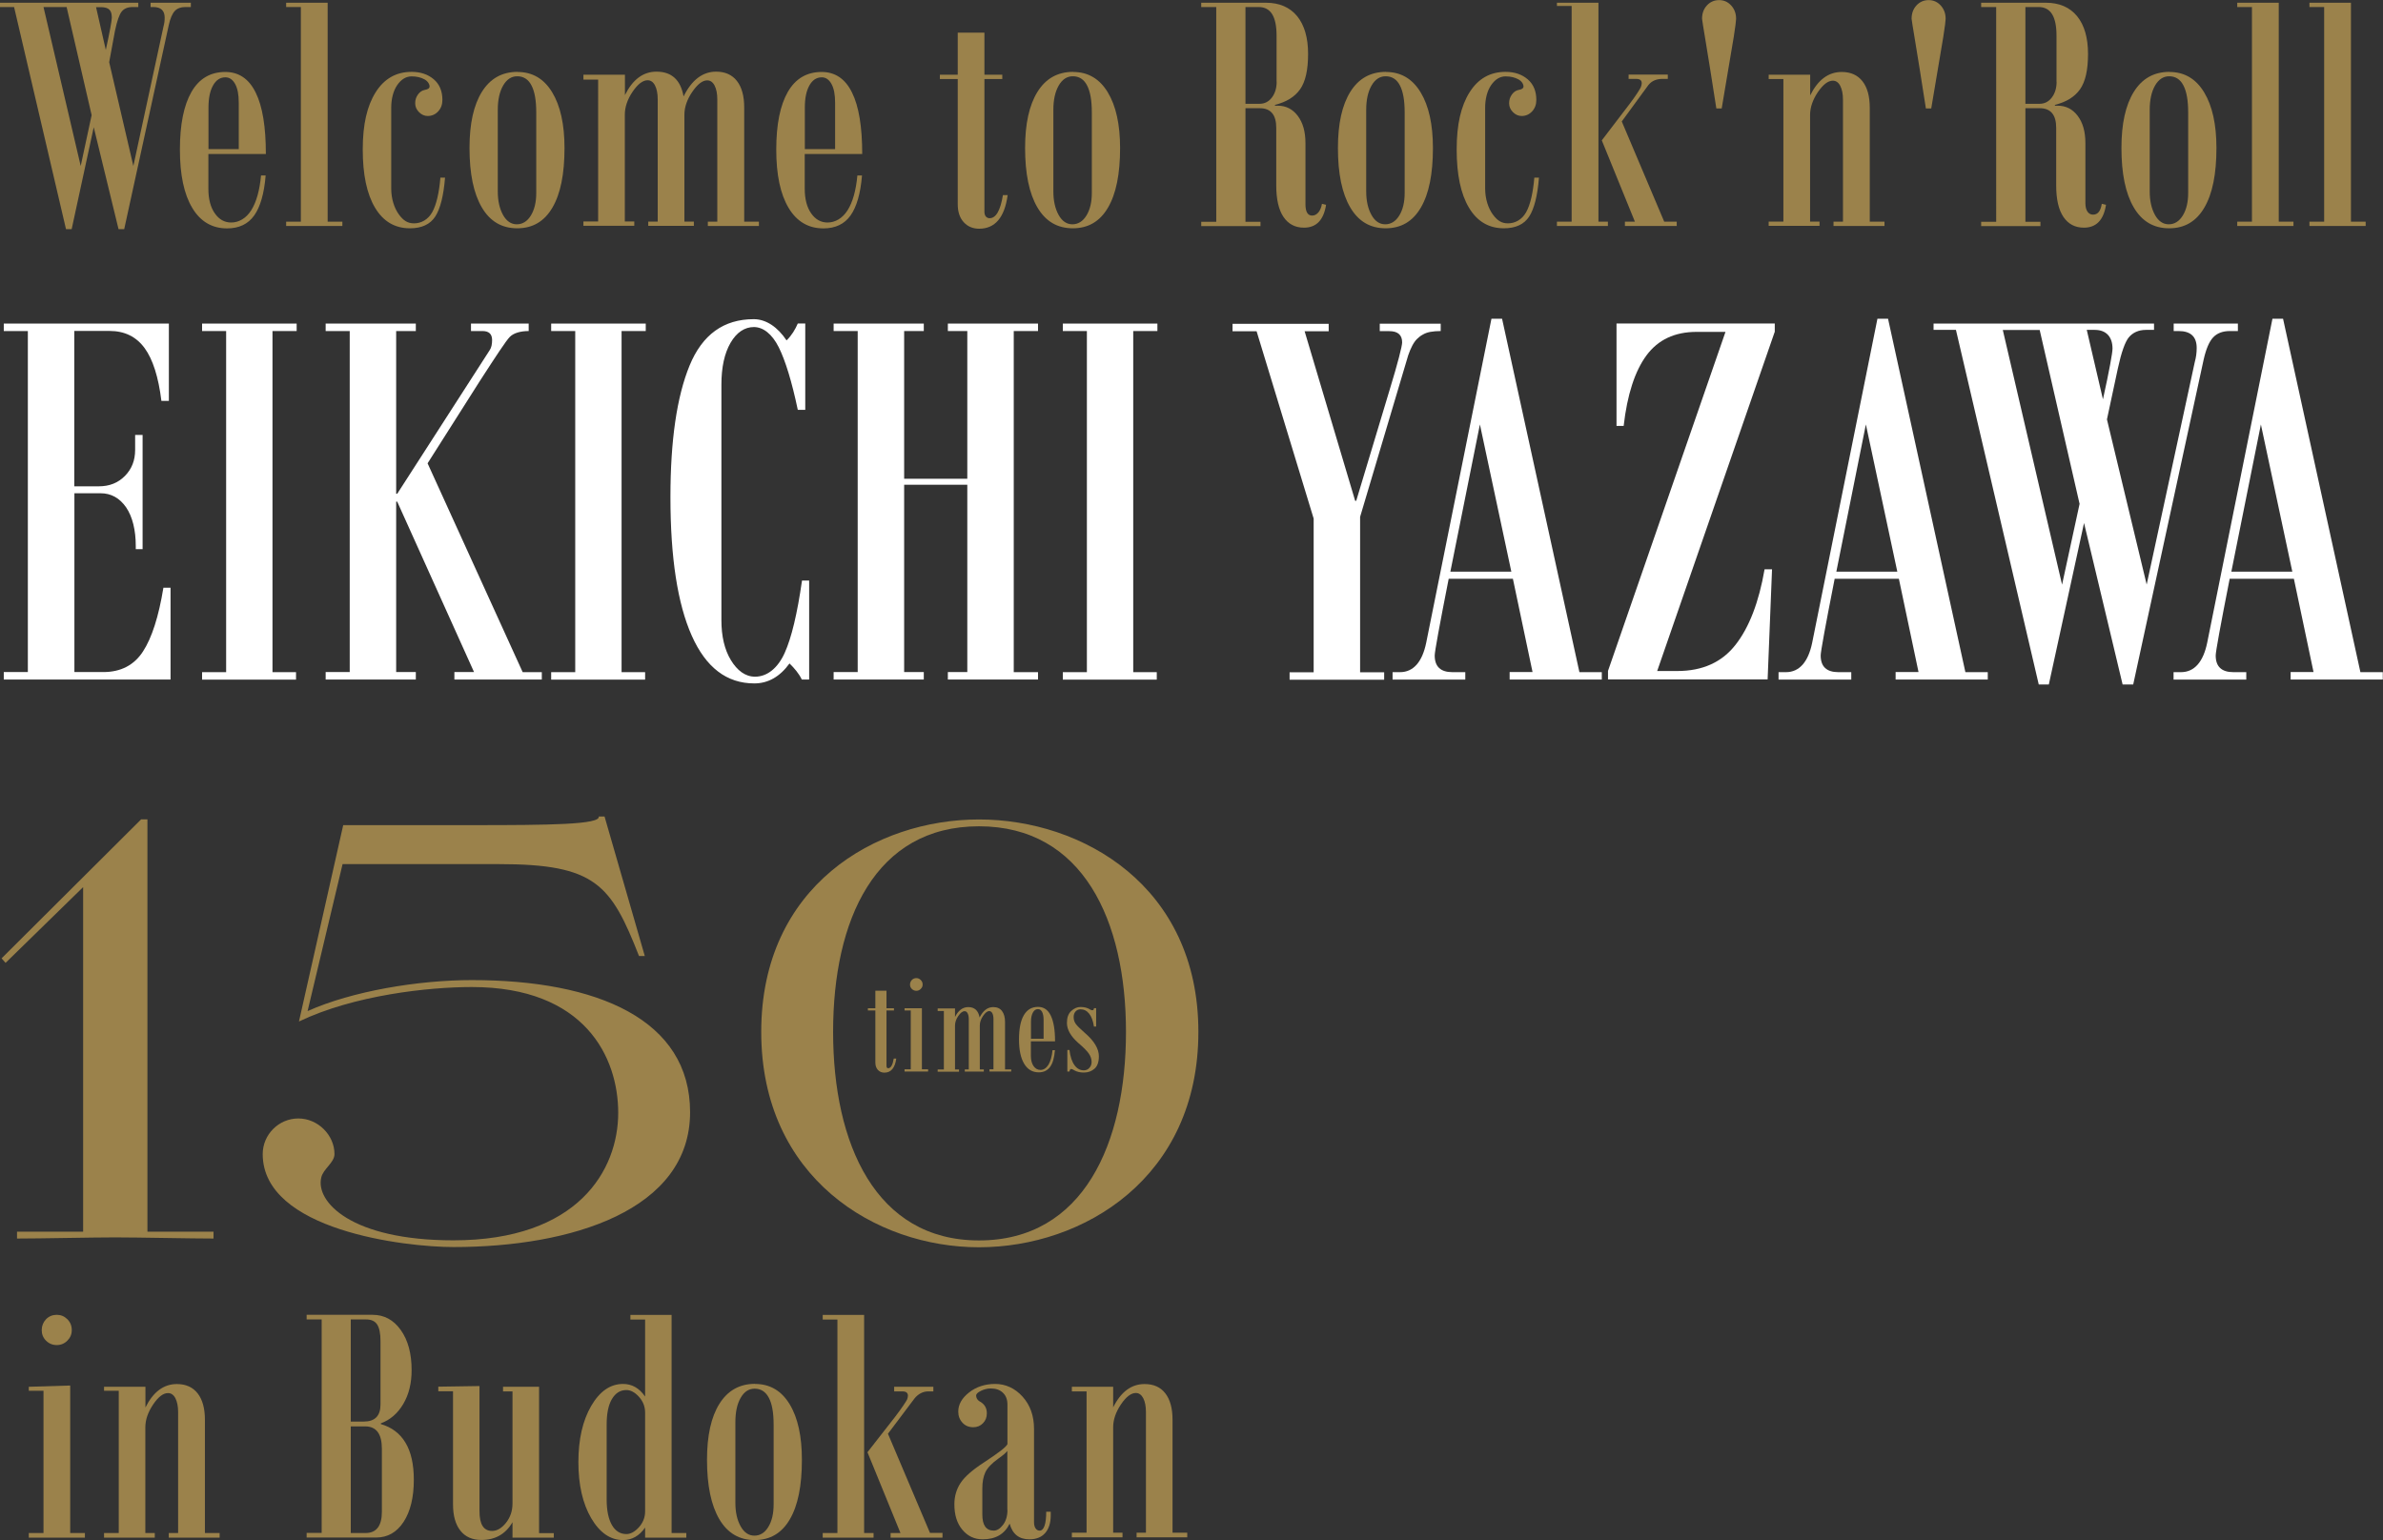 <?xml version="1.0" encoding="UTF-8"?>
<svg id="_レイヤー_2" data-name="レイヤー 2" xmlns="http://www.w3.org/2000/svg" viewBox="0 0 226.77 146.59">
  <rect x="0" y="0" width="226.77" height="146.59" fill="#333333" stroke="none"/>
  <defs>
    <style>
      .cls-1 {
        fill: #9b824b;
      }

      .cls-1, .cls-2 {
        stroke-width: 0px;
      }

      .cls-2 {
        fill: #fff;
      }
    </style>
  </defs>
  <g id="logo">
    <g>
      <g>
        <g>
          <path class="cls-1" d="m7.91,117.25v-32.81l-7.38,7.21-.38-.43,13.28-13.23h.6v39.25h6.29v.65c-2.13,0-7.21-.11-9.35-.11-2.24,0-7.11.11-9.35.11v-.65h6.29Z"/>
          <path class="cls-1" d="m58.83,105.93c0-5.3-3.17-11.98-13.94-11.98-4.1,0-11.2.77-16.44,3.28l4.21-18.69h12.4c7.21,0,12.08-.05,11.92-.82h.55l3.83,13.28h-.55c-2.68-6.83-4.15-8.75-13.34-8.75h-14.87l-3.33,13.99c4.26-1.91,10.55-2.95,15.63-2.95,11.97,0,20.77,3.77,20.77,12.57,0,9.35-11.31,12.84-22.52,12.84-4.59,0-18.15-1.58-18.15-8.85,0-1.86,1.53-3.39,3.39-3.39s3.44,1.58,3.44,3.39c0,.82-1.09,1.42-1.26,2.24-.55,2.3,2.84,5.97,12.57,5.97,11.86,0,15.69-6.68,15.69-12.14Z"/>
          <path class="cls-1" d="m93.16,118.72c-9.84,0-20.72-6.61-20.72-20.5s10.88-20.22,20.72-20.22,20.88,6.34,20.88,20.22-10.93,20.5-20.88,20.5Zm0-.65c9.95,0,13.99-9.24,13.99-19.85s-4.1-19.57-13.99-19.57-13.88,8.92-13.88,19.57,4.04,19.85,13.88,19.85Z"/>
        </g>
        <g>
          <path class="cls-1" d="m8.07,146.36H2.74v-.44h1.4v-13.54h-1.4v-.38l3.94-.12v14.04h1.4v.44Zm-2.67-21.21c.39,0,.73.14,1.01.42.28.28.42.62.42,1.03s-.14.73-.42,1.01c-.28.28-.62.42-1.01.42s-.74-.14-1.02-.42c-.28-.28-.41-.62-.41-1.01s.14-.74.41-1.03c.28-.28.62-.42,1.02-.42Z"/>
          <path class="cls-1" d="m20.89,146.36h-4.83v-.44h.89v-11.51c0-.55-.09-.99-.26-1.32-.17-.33-.41-.49-.7-.49-.46,0-.93.36-1.42,1.09-.49.73-.74,1.45-.74,2.18v10.05h.9v.44h-4.83v-.44h1.4v-13.54h-1.4v-.38h3.94v1.97c.74-1.49,1.74-2.23,2.99-2.23.86,0,1.52.3,1.98.89.46.59.69,1.43.69,2.51v10.78h1.4v.44Z"/>
          <path class="cls-1" d="m36.24,135.55c1.04.3,1.83.9,2.35,1.78.53.88.79,2.06.79,3.52,0,1.69-.33,3.03-.98,4.02s-1.53,1.48-2.61,1.48h-6.61v-.44h1.43v-20.32h-1.43v-.44h6.27c1.11,0,2,.48,2.69,1.45.69.97,1.03,2.24,1.03,3.82,0,1.24-.26,2.31-.79,3.21-.53.9-1.24,1.52-2.14,1.85v.07Zm-.03-1.86v-6.03c0-.74-.11-1.27-.32-1.59-.21-.32-.56-.48-1.05-.48h-1.46v9.72h1.24c1.06,0,1.59-.54,1.59-1.63Zm.13,10.19v-5.98c0-1.42-.53-2.13-1.59-2.13h-1.37v10.15h1.4c1.04,0,1.56-.68,1.56-2.03Z"/>
          <path class="cls-1" d="m52.71,146.36h-3.94v-1.47c-.65,1.13-1.64,1.69-2.96,1.69-.87,0-1.54-.3-2-.89-.47-.59-.7-1.43-.7-2.51v-10.75h-1.4v-.44l3.92-.06v11.92c0,1.26.4,1.87,1.2,1.87.47,0,.91-.26,1.32-.77.41-.52.62-1.13.62-1.83v-10.68h-.9v-.44h3.43v13.93h1.4v.44Z"/>
          <path class="cls-1" d="m65.31,146.36h-3.92v-.96c-.55.79-1.25,1.19-2.1,1.19-1.2,0-2.21-.69-3.03-2.08-.81-1.39-1.22-3.17-1.22-5.34s.41-3.95,1.22-5.35c.81-1.39,1.82-2.09,3.03-2.09.85,0,1.55.4,2.1,1.2v-7.33h-1.4v-.44h3.92v20.76h1.4v.44Zm-3.92-2.51v-9.38c0-.59-.2-1.09-.59-1.52-.39-.43-.79-.64-1.19-.64-.59,0-1.04.29-1.38.86s-.5,1.39-.5,2.44v7.12c0,1.04.17,1.85.5,2.43.33.57.79.86,1.38.86.4,0,.8-.22,1.19-.65.39-.43.59-.94.59-1.51Z"/>
          <path class="cls-1" d="m71.85,131.73c1.42,0,2.52.65,3.3,1.94.78,1.29,1.16,3.05,1.16,5.29,0,2.46-.38,4.35-1.15,5.66-.76,1.31-1.88,1.97-3.34,1.97s-2.59-.66-3.37-1.99-1.17-3.21-1.17-5.65c0-2.29.39-4.07,1.18-5.33.79-1.26,1.92-1.9,3.39-1.9Zm1.77,11.45v-7.57c0-1.14-.15-2-.46-2.57-.3-.57-.75-.86-1.35-.86-.55,0-1,.29-1.33.88-.34.59-.5,1.36-.5,2.31v7.69c0,.89.17,1.63.5,2.22s.77.89,1.31.89,1-.28,1.33-.84c.34-.56.5-1.27.5-2.14Z"/>
          <path class="cls-1" d="m83.12,146.36h-4.83v-.44h1.4v-20.32h-1.4v-.44h3.94v20.76h.9v.44Zm6.56,0h-4.93v-.44h.94l-3.14-7.69,2.63-3.37c.71-.93,1.08-1.52,1.14-1.65.05-.13.08-.25.08-.36,0-.27-.17-.41-.52-.41h-.79v-.44h3.73v.44h-.5c-.47,0-.94.23-1.3.68l-2.52,3.35,4,9.44h1.19v.44Z"/>
        </g>
        <g>
          <path class="cls-1" d="m85.29,100.76c-.12.89-.5,1.34-1.13,1.34-.25,0-.46-.09-.62-.26-.16-.18-.24-.41-.24-.71v-4.95h-.71v-.21h.71v-1.67h1.06v1.67h.71v.21h-.71v5.25c0,.17.05.25.16.25.25,0,.43-.31.53-.92h.23Z"/>
          <path class="cls-1" d="m88.32,101.99h-2.24v-.21h.59v-5.6h-.59v-.21h1.65v5.81h.59v.21Zm-1.12-8.89c.16,0,.3.06.42.18.12.12.18.26.18.43s-.06.3-.18.42-.26.18-.42.18-.31-.06-.43-.18-.17-.26-.17-.42.06-.31.17-.43c.12-.12.26-.18.43-.18Z"/>
          <path class="cls-1" d="m96.19,101.99h-2.03v-.21h.38v-4.79c0-.23-.04-.42-.11-.55s-.17-.2-.29-.2c-.19,0-.38.15-.59.46-.21.3-.31.61-.31.91v4.18h.38v.21h-1.81v-.21h.38v-4.79c0-.23-.04-.42-.11-.55-.07-.14-.17-.2-.29-.2-.19,0-.39.15-.6.46-.21.3-.31.61-.31.91v4.18h.38v.21h-2.03v-.21h.59v-5.57h-.59v-.24h1.65v.81c.31-.62.73-.94,1.26-.94.6,0,.96.33,1.08.99.33-.66.76-.99,1.3-.99.36,0,.64.12.83.37.19.25.29.6.29,1.05v4.51h.59v.21Z"/>
          <path class="cls-1" d="m100.39,99.12h-2.29v1.38c0,.41.09.74.26.98.17.24.39.36.65.36.3,0,.55-.16.76-.49.2-.33.33-.79.39-1.39h.23c-.06.72-.21,1.25-.46,1.59-.25.34-.61.52-1.08.52-.6,0-1.06-.27-1.39-.82s-.49-1.32-.49-2.32.15-1.77.46-2.3c.31-.53.76-.79,1.35-.79.54,0,.94.27,1.21.82.27.55.41,1.36.41,2.45Zm-1.08-.24v-1.82c0-.31-.05-.56-.14-.74-.1-.18-.23-.27-.39-.27-.21,0-.37.11-.49.33-.12.22-.18.51-.18.87v1.62h1.21Z"/>
          <path class="cls-1" d="m104.1,97.71c-.08-.54-.23-.94-.45-1.22-.22-.28-.5-.42-.82-.42-.2,0-.36.07-.48.21-.12.14-.18.31-.18.53,0,.23.06.44.19.63.13.19.42.48.88.88.89.76,1.33,1.51,1.33,2.22,0,.55-.14.94-.41,1.18s-.61.37-1.01.37c-.37,0-.68-.07-.93-.22-.12-.08-.22-.12-.29-.12s-.13.08-.16.24h-.2v-2.05h.2c.08.64.24,1.12.48,1.45.24.33.54.49.88.49.21,0,.39-.07.53-.23.14-.15.22-.34.22-.56,0-.28-.09-.55-.27-.81s-.51-.59-.98-.99c-.73-.64-1.1-1.28-1.1-1.92,0-.51.13-.88.41-1.14s.57-.38.89-.38c.36,0,.66.08.91.24.08.05.15.07.21.07.1,0,.15-.07.15-.2h.21v1.75h-.21Z"/>
        </g>
        <path class="cls-1" d="m99.99,144.23c0,.73-.18,1.29-.53,1.69-.35.4-.85.6-1.5.6-.99,0-1.61-.5-1.88-1.49-.49,1-1.34,1.49-2.57,1.49-.78,0-1.42-.3-1.93-.91-.51-.61-.76-1.41-.76-2.42,0-.77.2-1.45.6-2.05.4-.6,1.15-1.25,2.26-1.97,1.33-.87,2.06-1.43,2.19-1.71v-3.75c0-.49-.14-.87-.43-1.14-.29-.28-.67-.41-1.16-.41-.32,0-.64.08-.94.23-.3.15-.45.3-.45.44,0,.21.11.43.32.55.47.25.7.63.7,1.14,0,.38-.12.7-.37.95-.24.25-.55.38-.92.38-.42,0-.77-.14-1.03-.43-.27-.29-.4-.64-.4-1.06,0-.67.34-1.28,1.03-1.82.69-.54,1.52-.81,2.49-.81s1.87.4,2.6,1.21c.73.81,1.09,1.83,1.09,3.08v8.88c0,.49.22.79.53.79.42,0,.63-.64.63-1.8h.43v.34Zm-4.13-.51v-5.61c-.17.21-.46.45-.86.73-.63.45-1.04.89-1.23,1.29-.19.41-.29.92-.29,1.54v2.49c0,1.02.36,1.53,1.09,1.53.3,0,.6-.18.88-.55.28-.37.42-.84.42-1.41Z"/>
        <path class="cls-1" d="m112.98,146.33h-4.82v-.44h.89v-11.49c0-.55-.09-.99-.26-1.32-.17-.32-.41-.49-.7-.49-.45,0-.93.36-1.42,1.09-.49.73-.74,1.45-.74,2.18v10.03h.89v.44h-4.82v-.44h1.4v-13.45h-1.4v-.44h3.93v1.96c.74-1.48,1.73-2.22,2.99-2.22.86,0,1.51.29,1.97.88.46.59.69,1.43.69,2.51v10.76h1.4v.44Z"/>
      </g>
      <g>
        <path class="cls-1" d="m18.16.67h-.54c-.42,0-.76.13-.99.38s-.43.7-.57,1.34l-4.24,19.42h-.54l-2.36-9.7-2.1,9.7h-.54L1.34.67H0v-.41h13.16v.41h-.54c-.46,0-.8.14-1.03.42-.23.28-.45.89-.65,1.85l-.55,2.98,2.3,9.88,2.87-13.29c.08-.27.11-.55.11-.83,0-.67-.36-1.01-1.08-1.01h-.26v-.41h3.83v.41Zm-9.44,10.29L6.34.67h-2.2l3.54,15.13,1.04-4.84Zm1.35-6.21c.38-1.73.57-2.81.57-3.06,0-.67-.23-1.01-1.06-1.01h-.44l.93,4.08Z"/>
        <path class="cls-1" d="m25.31,14.66h-5.48v3.31c0,.99.21,1.77.62,2.35s.93.86,1.55.86c.72,0,1.42-.39,1.91-1.17.49-.78.8-1.89.93-3.31h.44c-.14,1.72-.51,2.99-1.09,3.81s-1.45,1.23-2.58,1.23c-1.43,0-2.54-.65-3.32-1.96-.78-1.3-1.17-3.15-1.17-5.54s.37-4.22,1.1-5.49c.73-1.27,1.81-1.9,3.22-1.9,1.28,0,2.25.65,2.89,1.96.65,1.3.97,3.26.97,5.85Zm-2.59-.47v-4.43c0-.75-.11-1.34-.34-1.76-.23-.42-.54-.64-.93-.64-.5,0-.89.26-1.18.78-.29.52-.43,1.22-.43,2.09v3.96h2.89Z"/>
        <path class="cls-1" d="m32.58,21.51h-5.35v-.41h1.4V.67h-1.4v-.41h3.95v20.84h1.4v.41Z"/>
        <path class="cls-1" d="m42.35,16.92c-.14,1.72-.45,2.95-.93,3.69-.48.74-1.28,1.12-2.41,1.12-1.43,0-2.54-.65-3.32-1.96-.78-1.3-1.17-3.15-1.17-5.54s.41-4.15,1.23-5.45,1.96-1.94,3.42-1.94c.86,0,1.56.24,2.11.71.55.47.82,1.13.82,1.96,0,.43-.13.8-.4,1.09-.27.29-.6.44-1,.44-.3,0-.58-.12-.82-.36-.24-.24-.37-.52-.37-.85s.09-.59.26-.83c.17-.24.39-.39.64-.44.31-.05.47-.16.47-.33,0-.21-.16-.5-.49-.68s-.73-.28-1.22-.28c-.53,0-.99.28-1.37.83-.38.55-.57,1.33-.57,2.14v7.71c0,.99.3,1.87.72,2.45s.83.86,1.45.86c.68,0,1.33-.35,1.73-1.06.4-.71.66-1.87.78-3.29h.44Z"/>
        <path class="cls-1" d="m146.45,16.92c-.14,1.72-.45,2.95-.93,3.69-.48.74-1.28,1.12-2.41,1.12-1.43,0-2.54-.65-3.32-1.96-.78-1.3-1.17-3.15-1.17-5.54s.41-4.15,1.23-5.45,1.96-1.94,3.42-1.94c.86,0,1.56.24,2.11.71.55.47.82,1.13.82,1.96,0,.43-.13.8-.4,1.09-.27.29-.6.44-1,.44-.3,0-.58-.12-.82-.36-.24-.24-.37-.52-.37-.85s.09-.59.26-.83c.17-.24.39-.39.64-.44.31-.05.47-.16.47-.33,0-.21-.16-.5-.49-.68s-.73-.28-1.22-.28c-.53,0-.99.28-1.37.83-.38.55-.57,1.33-.57,2.14v7.71c0,.99.3,1.87.72,2.45s.83.86,1.45.86c.68,0,1.33-.35,1.73-1.06.4-.71.66-1.87.78-3.29h.44Z"/>
        <path class="cls-1" d="m49.25,6.85c1.42,0,2.52.65,3.3,1.94.78,1.29,1.17,3.06,1.17,5.3,0,2.47-.38,4.36-1.15,5.67-.77,1.32-1.88,1.97-3.35,1.97s-2.59-.66-3.37-1.99-1.17-3.21-1.17-5.66c0-2.29.39-4.07,1.18-5.34.79-1.27,1.92-1.9,3.4-1.9Zm1.78,11.51v-7.66c0-1.14-.15-2-.46-2.58-.3-.58-.76-.86-1.35-.86-.55,0-1,.29-1.34.88-.34.59-.51,1.36-.51,2.31v7.78c0,.89.17,1.63.5,2.23.33.59.77.89,1.31.89s1-.28,1.34-.84c.34-.56.51-1.27.51-2.14Z"/>
        <path class="cls-1" d="m102.12,6.85c1.42,0,2.52.65,3.3,1.94.78,1.29,1.17,3.06,1.17,5.3,0,2.47-.38,4.36-1.15,5.67-.77,1.32-1.88,1.97-3.35,1.97s-2.59-.66-3.37-1.99-1.17-3.21-1.17-5.66c0-2.29.39-4.07,1.18-5.34.79-1.27,1.92-1.9,3.4-1.9Zm1.78,11.51v-7.66c0-1.14-.15-2-.46-2.58-.3-.58-.76-.86-1.35-.86-.55,0-1,.29-1.34.88-.34.59-.51,1.36-.51,2.31v7.78c0,.89.17,1.63.5,2.23.33.59.77.89,1.31.89s1-.28,1.34-.84c.34-.56.51-1.27.51-2.14Z"/>
        <path class="cls-1" d="m131.89,6.85c1.42,0,2.52.65,3.3,1.94.78,1.29,1.17,3.06,1.17,5.3,0,2.47-.38,4.36-1.15,5.67-.77,1.32-1.88,1.97-3.35,1.97s-2.59-.66-3.37-1.99-1.17-3.21-1.17-5.66c0-2.29.39-4.07,1.18-5.34.79-1.27,1.92-1.9,3.4-1.9Zm1.78,11.51v-7.66c0-1.14-.15-2-.46-2.58-.3-.58-.76-.86-1.35-.86-.55,0-1,.29-1.34.88-.34.59-.51,1.36-.51,2.31v7.78c0,.89.17,1.63.5,2.23.33.59.77.89,1.31.89s1-.28,1.34-.84c.34-.56.51-1.27.51-2.14Z"/>
        <path class="cls-1" d="m206.45,6.85c1.42,0,2.52.65,3.3,1.94.78,1.29,1.17,3.06,1.17,5.3,0,2.47-.38,4.36-1.15,5.67-.77,1.32-1.88,1.97-3.35,1.97s-2.59-.66-3.37-1.99-1.17-3.21-1.17-5.66c0-2.29.39-4.07,1.18-5.34.79-1.27,1.92-1.9,3.4-1.9Zm1.78,11.51v-7.66c0-1.14-.15-2-.46-2.58-.3-.58-.76-.86-1.35-.86-.55,0-1,.29-1.34.88-.34.59-.51,1.36-.51,2.31v7.78c0,.89.17,1.63.5,2.23.33.59.77.89,1.31.89s1-.28,1.34-.84c.34-.56.51-1.27.51-2.14Z"/>
        <path class="cls-1" d="m72.2,21.51h-4.84v-.41h.9v-11.64c0-.55-.09-.99-.26-1.32-.17-.33-.41-.49-.7-.49-.45,0-.92.36-1.42,1.09-.5.73-.75,1.46-.75,2.18v10.17h.9v.41h-4.34v-.41h.9v-11.64c0-.55-.09-.99-.26-1.32-.17-.33-.41-.49-.7-.49-.46,0-.93.36-1.43,1.09-.49.73-.74,1.46-.74,2.18v10.17h.9v.41h-4.84v-.41h1.4V7.58h-1.4v-.47h3.95v1.94c.74-1.49,1.74-2.23,3-2.23,1.45,0,2.3.79,2.58,2.36.78-1.58,1.82-2.36,3.1-2.36.86,0,1.52.3,1.98.89s.69,1.43.69,2.52v10.87h1.4v.41Z"/>
        <path class="cls-1" d="m82.06,14.66h-5.48v3.31c0,.99.21,1.77.62,2.35s.93.86,1.55.86c.72,0,1.42-.39,1.91-1.17.49-.78.8-1.89.93-3.31h.44c-.14,1.72-.51,2.99-1.09,3.81s-1.45,1.23-2.58,1.23c-1.43,0-2.54-.65-3.32-1.96-.78-1.3-1.17-3.15-1.17-5.54s.37-4.22,1.1-5.49c.73-1.27,1.81-1.9,3.22-1.9,1.28,0,2.25.65,2.89,1.96.65,1.3.97,3.26.97,5.85Zm-2.59-.47v-4.43c0-.75-.11-1.34-.34-1.76-.23-.42-.54-.64-.93-.64-.5,0-.89.26-1.18.78-.29.52-.43,1.22-.43,2.09v3.96h2.89Z"/>
        <path class="cls-1" d="m95.89,18.57c-.29,2.13-1.2,3.2-2.71,3.2-.61,0-1.1-.21-1.48-.63s-.56-.99-.56-1.7V7.52h-1.7v-.41h1.7v-4h2.54v4h1.7v.41h-1.7v12.65c0,.4.23.6.49.6.61,0,1.03-.73,1.27-2.2h.44Z"/>
        <path class="cls-1" d="m126.19,19.5c-.23,1.45-.93,2.17-2.1,2.17-.84,0-1.49-.34-1.95-1.02-.46-.68-.69-1.68-.69-2.99v-5.49c0-.62-.13-1.09-.39-1.4s-.65-.47-1.17-.47h-1.37v10.81h1.43v.41h-5.64v-.41h1.43V.67h-1.43v-.41h6.15c1.29,0,2.28.43,2.98,1.28.69.85,1.04,2.05,1.04,3.59s-.25,2.64-.76,3.37c-.51.72-1.3,1.21-2.39,1.48v.08h.26c.78,0,1.42.32,1.91.97.49.65.73,1.51.73,2.6v5.8c0,.73.21,1.09.64,1.09.45,0,.82-.44.93-1.12l.41.1Zm-4.71-11.72V3.38c0-.9-.14-1.58-.42-2.03s-.71-.68-1.27-.68h-1.27v9.21h1.34c.48,0,.87-.2,1.17-.59s.46-.9.46-1.52Z"/>
        <path class="cls-1" d="m153,21.51h-4.84v-.41h1.4V.57h-1.4v-.31h3.95v20.84h.9v.41Zm6.57,0h-4.94v-.41h.95l-3.15-7.74,2.58-3.38c.71-.93,1.09-1.56,1.14-1.7.05-.13.08-.25.08-.36,0-.27-.17-.41-.52-.41h-.73v-.41h3.73v.41h-.51c-.47,0-.98.13-1.34.59l-2.53,3.46,4.04,9.54h1.19v.41Z"/>
        <path class="cls-1" d="m163.84,10.32h-.51c-.85-5.51-1.36-8.36-1.36-8.53,0-.51.15-.93.46-1.27.31-.34.7-.51,1.16-.51s.84.17,1.15.51c.31.34.47.76.47,1.27,0,.18-.07.74-.22,1.7l-1.15,6.83Z"/>
        <path class="cls-1" d="m183.78,10.32h-.51c-.85-5.51-1.36-8.36-1.36-8.53,0-.51.15-.93.46-1.27.31-.34.7-.51,1.16-.51s.84.17,1.15.51c.31.34.47.76.47,1.27,0,.18-.07.74-.22,1.7l-1.15,6.83Z"/>
        <path class="cls-1" d="m179.32,21.51h-4.84v-.41h.9v-11.61c0-.55-.09-.99-.26-1.32-.17-.33-.41-.49-.7-.49-.46,0-.93.36-1.43,1.09-.49.73-.74,1.46-.74,2.18v10.14h.9v.41h-4.84v-.41h1.4V7.52h-1.4v-.41h3.95v1.97c.74-1.49,1.74-2.23,3-2.23.86,0,1.52.3,1.98.89.46.59.69,1.43.69,2.52v10.84h1.4v.41Z"/>
        <path class="cls-1" d="m200.41,19.5c-.23,1.45-.93,2.17-2.1,2.17-.84,0-1.49-.34-1.95-1.02-.46-.68-.69-1.68-.69-2.99v-5.49c0-.62-.13-1.09-.39-1.4s-.65-.47-1.17-.47h-1.37v10.81h1.43v.41h-5.64v-.41h1.43V.67h-1.43v-.41h6.15c1.29,0,2.28.43,2.98,1.28.69.85,1.04,2.05,1.04,3.59s-.25,2.64-.76,3.37c-.51.72-1.3,1.21-2.39,1.48v.08h.26c.78,0,1.42.32,1.91.97.49.65.73,1.51.73,2.6v5.71c0,.73.31,1.09.73,1.09.45,0,.72-.34.83-1.03l.41.1Zm-4.71-11.72V3.38c0-.9-.14-1.58-.42-2.03s-.71-.68-1.27-.68h-1.27v9.21h1.34c.48,0,.87-.2,1.17-.59s.46-.9.46-1.52Z"/>
        <path class="cls-1" d="m218.25,21.51h-5.35v-.41h1.4V.67h-1.4v-.41h3.95v20.84h1.4v.41Z"/>
        <path class="cls-1" d="m225.12,21.51h-5.35v-.41h1.4V.67h-1.4v-.41h3.95v20.84h1.4v.41Z"/>
        <g>
          <g>
            <path class="cls-2" d="m16.22,64.68H.36v-.71h2.29V31.51H.36v-.71h15.71v7.36h-.71c-.28-2.27-.81-3.95-1.6-5.03-.79-1.08-1.9-1.63-3.34-1.63h-3.35v14.79h2.34c1.01,0,1.83-.33,2.48-.99.65-.66.97-1.48.97-2.47v-1.43h.71v10.87h-.65v-.31c0-1.49-.31-2.78-.92-3.67-.62-.89-1.43-1.34-2.43-1.34h-2.49v17.02h2.75c1.66,0,2.92-.65,3.77-1.95.85-1.3,1.5-3.33,1.95-6.08h.68v8.74Z"/>
            <path class="cls-2" d="m28.22,31.51h-2.29v32.47h2.24v.71h-8.94v-.71h2.29V31.51h-2.29v-.71h9v.71Z"/>
            <path class="cls-2" d="m51.56,64.68h-8.32v-.71h1.87l-7.31-16.22h-.1v16.22h1.87v.71h-8.58v-.71h2.29V31.51h-2.29v-.71h8.58v.71h-1.87v15.49h.1l8.8-13.67c.16-.24.23-.56.23-.96,0-.57-.3-.86-.91-.86h-1.1v-.71h5.49v.71c-.76,0-1.42.18-1.79.55-.36.36-1.32,1.83-2.86,4.21l-4.97,7.83,9.05,19.88h1.82v.71Z"/>
            <path class="cls-2" d="m61.44,31.51h-2.29v32.47h2.24v.71h-8.94v-.71h2.29V31.51h-2.29v-.71h9v.71Z"/>
            <path class="cls-2" d="m76.98,64.68h-.68c-.28-.59-.73-1.1-1.17-1.53-.92,1.27-2.04,1.9-3.35,1.9-2.62,0-4.6-1.51-5.95-4.54s-2.03-7.42-2.03-13.2c0-5.39.61-9.56,1.82-12.51,1.21-2.95,3.25-4.42,6.11-4.42,1.16,0,2.27.74,3.12,2.02.49-.47.84-1.07,1.07-1.61h.71v8.22h-.71c-.57-2.7-1.18-4.69-1.82-5.97-.64-1.27-1.49-1.91-2.36-1.91s-1.64.5-2.22,1.5c-.58,1-.87,2.33-.87,3.99v22.41c0,1.54.3,2.81.9,3.8s1.37,1.58,2.3,1.58c1.16,0,2.17-.82,2.82-2.26.65-1.44,1.2-3.74,1.65-6.89h.68v9.41Z"/>
            <path class="cls-2" d="m98.78,64.68h-8.58v-.71h1.85v-17.83h-6.01v17.83h1.87v.71h-8.58v-.71h2.29V31.51h-2.29v-.71h8.58v.71h-1.87v14.06h6.01v-14.06h-1.85v-.71h8.58v.71h-2.31v32.47h2.31v.71Z"/>
            <path class="cls-2" d="m110.13,31.51h-2.29v32.47h2.24v.71h-8.94v-.71h2.29V31.51h-2.29v-.71h9v.71Z"/>
            <path class="cls-2" d="m137.09,31.51c-.33,0-.72.03-.98.08-.26.05-.49.13-.7.25-.21.11-.4.26-.57.43s-.32.39-.45.64c-.13.25-.26.55-.38.9l-4.58,15.39v14.79h2.29v.71h-9v-.71h2.29v-14.63l-5.43-17.83h-2.29v-.71h9.15v.71h-2.29l4.81,16.14h.1l3.17-10.53c.8-2.62,1.2-4.2,1.2-4.55,0-.71-.41-1.07-1.22-1.07h-.91v-.71h5.8v.71Z"/>
            <path class="cls-2" d="m152.45,64.68h-8.79v-.71h2.18l-1.87-8.88h-6.11c-.88,4.47-1.33,6.93-1.33,7.3,0,1.06.56,1.59,1.69,1.59h1.22v.71h-6.92v-.71h.7c1.3,0,2.13-1,2.5-2.8l6.21-30.84h1.01l7.36,33.64h2.13v.71Zm-8.63-10.27l-2.99-14.01-2.81,14.01h5.8Z"/>
            <path class="cls-2" d="m189.18,64.68h-8.79v-.71h2.18l-1.87-8.88h-6.11c-.88,4.47-1.33,6.93-1.33,7.3,0,1.06.56,1.59,1.69,1.59h1.22v.71h-6.92v-.71h.7c1.3,0,2.13-1,2.5-2.8l6.21-30.84h1.01l7.36,33.64h2.13v.71Zm-8.63-10.27l-2.99-14.01-2.81,14.01h5.8Z"/>
            <path class="cls-2" d="m226.77,64.68h-8.79v-.71h2.18l-1.87-8.88h-6.11c-.88,4.47-1.33,6.93-1.33,7.3,0,1.06.56,1.59,1.69,1.59h1.22v.71h-6.92v-.71h.7c1.3,0,2.13-1,2.5-2.8l6.21-30.84h1.01l7.36,33.64h2.13v.71Zm-8.63-10.27l-2.99-14.01-2.81,14.01h5.8Z"/>
            <path class="cls-2" d="m168.88,31.6l-11.18,32.27h1.92c2.39,0,4.24-.83,5.54-2.5,1.3-1.66,2.22-4.06,2.76-7.18h.71l-.42,10.48h-15.19v-.81l11.18-32.27h-2.75c-2.08,0-3.67.75-4.77,2.24-1.1,1.49-1.83,3.73-2.17,6.71h-.68v-9.75h15.06v.81Z"/>
          </g>
          <path class="cls-2" d="m212.96,31.51h-.76c-.68,0-1.21.2-1.59.6-.38.4-.68,1.11-.91,2.13l-6.7,30.91h-1.01l-3.67-15.37-3.35,15.37h-.96l-7.88-33.75h-2.13v-.6h20.98v.6h-.76c-.73,0-1.27.27-1.64.71-.36.44-.71,1.43-1.04,2.95l-1.04,4.86,3.78,15.72,4.58-21.19c.12-.43.18-.87.18-1.33,0-1.07-.57-1.61-1.72-1.61h-.47v-.71h6.11v.71Zm-15.06,16.47l-3.8-16.57h-3.51l5.64,24.24,1.66-7.66Zm2.22-9.97c.61-2.76.91-4.43.91-4.83,0-1.07-.56-1.78-1.69-1.78h-.76l1.54,6.61Z"/>
        </g>
      </g>
    </g>
  </g>
</svg>